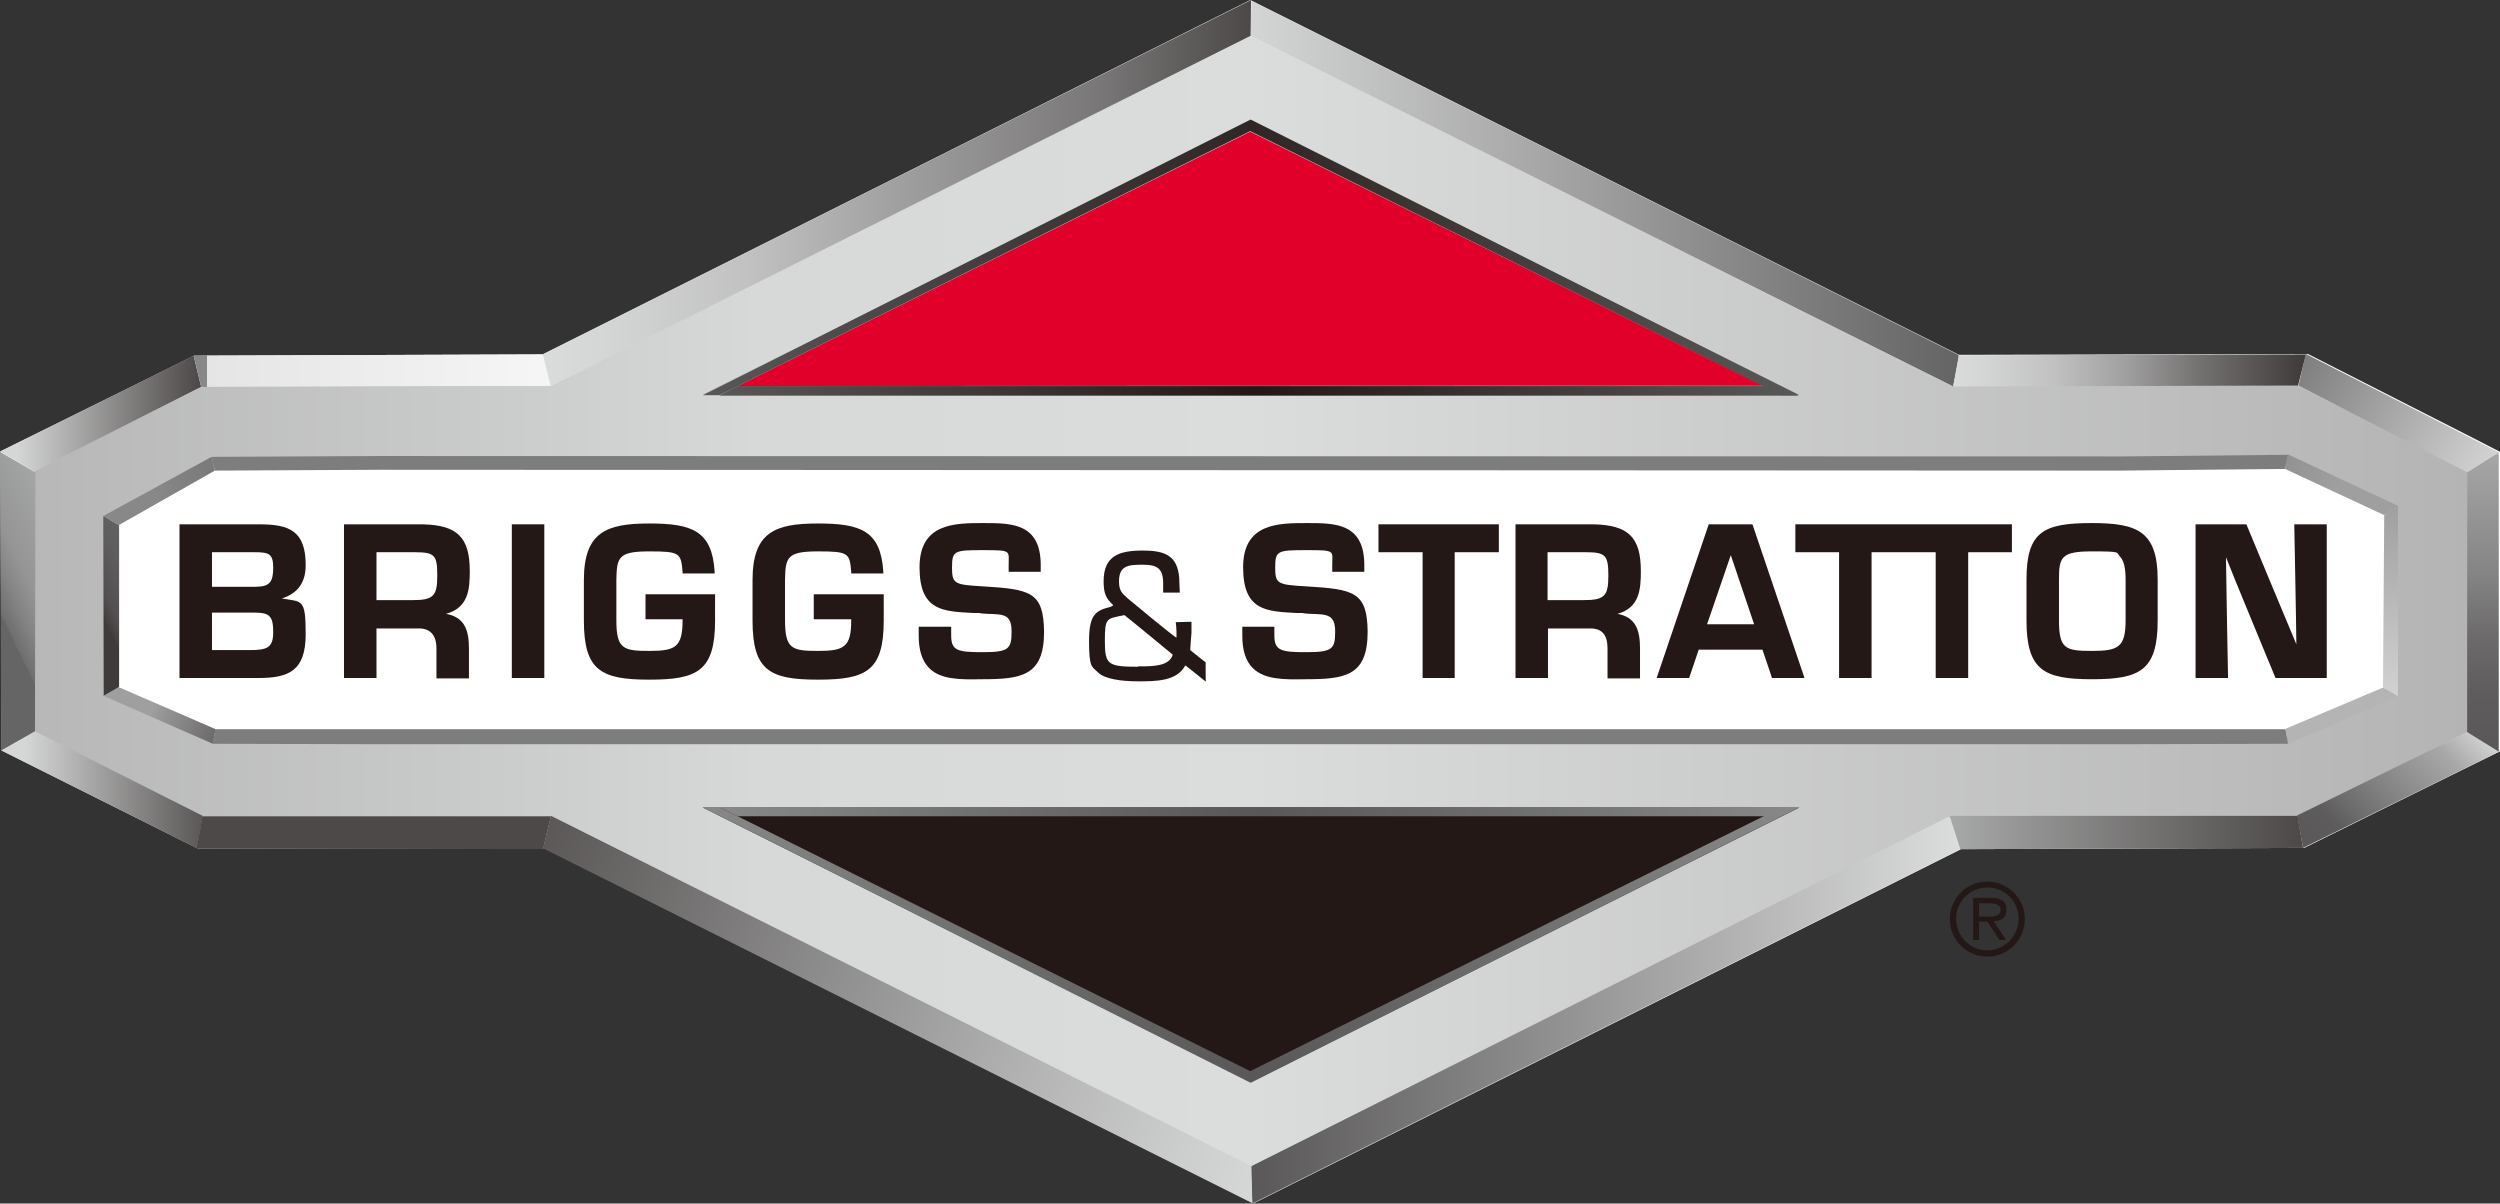 <?xml version="1.0" encoding="UTF-8"?>
<svg xmlns="http://www.w3.org/2000/svg" xmlns:xlink="http://www.w3.org/1999/xlink" version="1.1" viewBox="0 0 600.3 289">
  <rect x="0" y="0" width="600.3" height="289" fill="#333333" stroke="none"/>
  <defs>
    <style>
      .cls-1 {
        fill: none;
      }

      .cls-2 {
        fill: url(#Unbenannter_Verlauf);
      }

      .cls-3 {
        fill: url(#Unbenannter_Verlauf_2);
      }

      .cls-4 {
        fill: url(#Unbenannter_Verlauf_4);
      }

      .cls-5 {
        fill: url(#Unbenannter_Verlauf_3);
      }

      .cls-6 {
        fill: url(#Unbenannter_Verlauf_8);
      }

      .cls-7 {
        fill: url(#Unbenannter_Verlauf_6);
      }

      .cls-8 {
        fill: url(#Unbenannter_Verlauf_7);
      }

      .cls-9 {
        fill: url(#Unbenannter_Verlauf_5);
      }

      .cls-10 {
        fill: url(#Unbenannter_Verlauf_9);
      }

      .cls-11 {
        fill: #4c4948;
      }

      .cls-12 {
        clip-path: url(#clippath-17);
      }

      .cls-13 {
        clip-path: url(#clippath-19);
      }

      .cls-14 {
        clip-path: url(#clippath-11);
      }

      .cls-15 {
        clip-path: url(#clippath-16);
      }

      .cls-16 {
        clip-path: url(#clippath-18);
      }

      .cls-17 {
        clip-path: url(#clippath-10);
      }

      .cls-18 {
        clip-path: url(#clippath-15);
      }

      .cls-19 {
        clip-path: url(#clippath-13);
      }

      .cls-20 {
        clip-path: url(#clippath-14);
      }

      .cls-21 {
        clip-path: url(#clippath-12);
      }

      .cls-22 {
        clip-path: url(#clippath-20);
      }

      .cls-23 {
        clip-path: url(#clippath-21);
      }

      .cls-24 {
        clip-path: url(#clippath-22);
      }

      .cls-25 {
        clip-path: url(#clippath-23);
      }

      .cls-26 {
        clip-path: url(#clippath-24);
      }

      .cls-27 {
        clip-path: url(#clippath-1);
      }

      .cls-28 {
        clip-path: url(#clippath-3);
      }

      .cls-29 {
        clip-path: url(#clippath-4);
      }

      .cls-30 {
        clip-path: url(#clippath-2);
      }

      .cls-31 {
        clip-path: url(#clippath-7);
      }

      .cls-32 {
        clip-path: url(#clippath-6);
      }

      .cls-33 {
        clip-path: url(#clippath-9);
      }

      .cls-34 {
        clip-path: url(#clippath-8);
      }

      .cls-35 {
        clip-path: url(#clippath-5);
      }

      .cls-36 {
        fill: #231815;
      }

      .cls-37 {
        fill: #7d7d7d;
      }

      .cls-38 {
        fill: #fff;
      }

      .cls-39 {
        fill: #e0002a;
      }

      .cls-40 {
        fill: #b4b4b5;
      }

      .cls-41 {
        fill: url(#Unbenannter_Verlauf_14);
      }

      .cls-42 {
        fill: url(#Unbenannter_Verlauf_15);
      }

      .cls-43 {
        fill: url(#Unbenannter_Verlauf_12);
      }

      .cls-44 {
        fill: url(#Unbenannter_Verlauf_13);
      }

      .cls-45 {
        fill: url(#Unbenannter_Verlauf_20);
      }

      .cls-46 {
        fill: url(#Unbenannter_Verlauf_21);
      }

      .cls-47 {
        fill: url(#Unbenannter_Verlauf_22);
      }

      .cls-48 {
        fill: url(#Unbenannter_Verlauf_23);
      }

      .cls-49 {
        fill: url(#Unbenannter_Verlauf_24);
      }

      .cls-50 {
        fill: url(#Unbenannter_Verlauf_25);
      }

      .cls-51 {
        fill: url(#Unbenannter_Verlauf_18);
      }

      .cls-52 {
        fill: url(#Unbenannter_Verlauf_19);
      }

      .cls-53 {
        fill: url(#Unbenannter_Verlauf_16);
      }

      .cls-54 {
        fill: url(#Unbenannter_Verlauf_17);
      }

      .cls-55 {
        fill: url(#Unbenannter_Verlauf_10);
      }

      .cls-56 {
        fill: url(#Unbenannter_Verlauf_11);
      }

      .cls-57 {
        clip-path: url(#clippath);
      }
    </style>
    <clipPath id="clippath">
      <path class="cls-1" d="M168.6,193.9h263.5l-131.7,65.9-131.8-65.9ZM300.4,28.9l131.8,65.9H168.6L300.4,28.9ZM132.2,92.6H49l-40.7,20.4v62.8l40.7,20.3h83.2l168.2,84,168.2-84h83.2l40.7-20.3v-62.8l-40.7-20.4h-83.3L300.4,8.6l-168.2,84Z"/>
    </clipPath>
    <linearGradient id="Unbenannter_Verlauf" data-name="Unbenannter Verlauf" x1="-18.8" y1="-79.6" x2="-8.1" y2="-79.6" gradientTransform="translate(1036.9 4508.6) scale(54.8)" gradientUnits="userSpaceOnUse">
      <stop offset="0" stop-color="#b4b4b5"/>
      <stop offset="0" stop-color="#b7b7b8"/>
      <stop offset=".2" stop-color="#cbcccc"/>
      <stop offset=".3" stop-color="#d7d8d8"/>
      <stop offset=".5" stop-color="#dbdcdc"/>
      <stop offset="1" stop-color="#b4b4b5"/>
    </linearGradient>
    <clipPath id="clippath-1">
      <polygon class="cls-1" points="168.6 94.8 432.2 94.8 300.4 28.9 168.6 94.8"/>
    </clipPath>
    <linearGradient id="Unbenannter_Verlauf_2" data-name="Unbenannter Verlauf 2" x1="-25.3" y1="-83.9" x2="-14.6" y2="-83.9" gradientTransform="translate(793.3 2136) scale(24.7)" gradientUnits="userSpaceOnUse">
      <stop offset="0" stop-color="#9f9fa0"/>
      <stop offset=".5" stop-color="#fcfcfc"/>
      <stop offset="1" stop-color="#9f9fa0"/>
    </linearGradient>
    <clipPath id="clippath-2">
      <polygon class="cls-1" points="168.6 95 172.7 94.9 300.2 31.5 427.7 94.9 432 94.9 300.3 28.7 168.6 95"/>
    </clipPath>
    <linearGradient id="Unbenannter_Verlauf_3" data-name="Unbenannter Verlauf 3" x1="-25.3" y1="-83.9" x2="-14.6" y2="-83.9" gradientTransform="translate(793.1 2134.8) scale(24.7)" gradientUnits="userSpaceOnUse">
      <stop offset="0" stop-color="#595757"/>
      <stop offset=".5" stop-color="#2f2725"/>
      <stop offset="1" stop-color="#595757"/>
    </linearGradient>
    <clipPath id="clippath-3">
      <polygon class="cls-1" points="177.1 92.7 172.7 95 431.8 95 427.5 92.7 177.1 92.7"/>
    </clipPath>
    <linearGradient id="Unbenannter_Verlauf_4" data-name="Unbenannter Verlauf 4" x1="-23.3" y1="-88.8" x2="-12.7" y2="-88.8" gradientTransform="translate(1514.5 1647.6) rotate(-26.5) scale(21.8)" gradientUnits="userSpaceOnUse">
      <stop offset="0" stop-color="#595757"/>
      <stop offset=".5" stop-color="#231815"/>
      <stop offset="1" stop-color="#595757"/>
    </linearGradient>
    <clipPath id="clippath-4">
      <polygon class="cls-1" points="168.6 193.8 300.3 260 432 193.9 427.7 193.9 300.2 257.2 172.7 193.8 168.6 193.8"/>
    </clipPath>
    <linearGradient id="Unbenannter_Verlauf_5" data-name="Unbenannter Verlauf 5" x1="-25.3" y1="-79.4" x2="-14.6" y2="-79.4" gradientTransform="translate(793.1 -1733.4) scale(24.7 -24.7)" gradientUnits="userSpaceOnUse">
      <stop offset="0" stop-color="#888"/>
      <stop offset=".5" stop-color="#595757"/>
      <stop offset="1" stop-color="#888"/>
    </linearGradient>
    <clipPath id="clippath-5">
      <polygon class="cls-1" points="172.7 193.8 177.1 196 427.5 196 431.8 193.8 172.7 193.8"/>
    </clipPath>
    <linearGradient id="Unbenannter_Verlauf_6" data-name="Unbenannter Verlauf 6" x1="-25.6" y1="-84.2" x2="-15" y2="-84.2" gradientTransform="translate(1514.5 -1246.2) rotate(26.5) scale(21.8 -21.8)" gradientUnits="userSpaceOnUse">
      <stop offset="0" stop-color="#888"/>
      <stop offset=".5" stop-color="#595757"/>
      <stop offset="1" stop-color="#888"/>
    </linearGradient>
    <clipPath id="clippath-6">
      <polygon class="cls-1" points="0 108.5 .3 180.3 8.4 175.7 8.5 113.4 0 108.5"/>
    </clipPath>
    <linearGradient id="Unbenannter_Verlauf_7" data-name="Unbenannter Verlauf 7" x1="-116.2" y1="-145.1" x2="-105.6" y2="-145.1" gradientTransform="translate(753.2 498.6) rotate(-26) scale(4.5)" gradientUnits="userSpaceOnUse">
      <stop offset="0" stop-color="#666565"/>
      <stop offset="0" stop-color="#6f6e6e"/>
      <stop offset=".1" stop-color="#848484"/>
      <stop offset=".2" stop-color="#959595"/>
      <stop offset=".4" stop-color="#a0a1a1"/>
      <stop offset=".5" stop-color="#a7a8a8"/>
      <stop offset="1" stop-color="#a9aaaa"/>
    </linearGradient>
    <clipPath id="clippath-7">
      <polygon class="cls-1" points="300.3 8.6 469 92.8 470.4 85.3 300.5 .2 300.3 8.6"/>
    </clipPath>
    <linearGradient id="Unbenannter_Verlauf_8" data-name="Unbenannter Verlauf 8" x1="-27" y1="-87.7" x2="-16.3" y2="-87.7" gradientTransform="translate(730.2 1445.5) scale(16)" gradientUnits="userSpaceOnUse">
      <stop offset="0" stop-color="#d5d6d6"/>
      <stop offset="1" stop-color="#666565"/>
    </linearGradient>
    <clipPath id="clippath-8">
      <polygon class="cls-1" points="551.9 92.6 592.4 113.4 600 108.6 553.7 85 551.9 92.6"/>
    </clipPath>
    <linearGradient id="Unbenannter_Verlauf_9" data-name="Unbenannter Verlauf 9" x1="-31.1" y1="-91.5" x2="-20.5" y2="-91.5" gradientTransform="translate(461.7 547.5) rotate(30) scale(4.9)" gradientUnits="userSpaceOnUse">
      <stop offset="0" stop-color="#7d7d7d"/>
      <stop offset="1" stop-color="#d2d2d3"/>
    </linearGradient>
    <clipPath id="clippath-9">
      <polygon class="cls-1" points="470.4 85.3 469 92.8 551.8 92.6 553.7 85.1 470.4 85.3"/>
    </clipPath>
    <linearGradient id="Unbenannter_Verlauf_10" data-name="Unbenannter Verlauf 10" x1="-26.2" y1="-92" x2="-15.5" y2="-92" gradientTransform="translate(677.2 820.5) scale(8)" gradientUnits="userSpaceOnUse">
      <stop offset="0" stop-color="#dbdcdc"/>
      <stop offset=".1" stop-color="#d4d5d5"/>
      <stop offset=".3" stop-color="#c1c1c1"/>
      <stop offset=".5" stop-color="#a1a0a0"/>
      <stop offset=".7" stop-color="#757372"/>
      <stop offset="1" stop-color="#3f3b3a"/>
    </linearGradient>
    <clipPath id="clippath-10">
      <polygon class="cls-1" points="130.3 85.1 132.1 92.8 300.3 8.6 300.4 0 130.3 85.1"/>
    </clipPath>
    <linearGradient id="Unbenannter_Verlauf_11" data-name="Unbenannter Verlauf 11" x1="-36.6" y1="-87.7" x2="-25.9" y2="-87.7" gradientTransform="translate(714.4 1446.1) scale(16)" gradientUnits="userSpaceOnUse">
      <stop offset="0" stop-color="#dbdcdc"/>
      <stop offset=".1" stop-color="#d4d5d5"/>
      <stop offset=".3" stop-color="#c1c1c1"/>
      <stop offset=".5" stop-color="#a2a1a1"/>
      <stop offset=".8" stop-color="#777575"/>
      <stop offset="1" stop-color="#4c4948"/>
    </linearGradient>
    <clipPath id="clippath-11">
      <polygon class="cls-1" points="0 108.4 8.2 113.2 48.3 92.9 46.5 85.4 0 108.4"/>
    </clipPath>
    <linearGradient id="Unbenannter_Verlauf_12" data-name="Unbenannter Verlauf 12" x1="-133.3" y1="-100.1" x2="-122.6" y2="-100.1" gradientTransform="translate(603.9 552.7) scale(4.5)" gradientUnits="userSpaceOnUse">
      <stop offset="0" stop-color="#d5d6d6"/>
      <stop offset="1" stop-color="#3f3b3a"/>
    </linearGradient>
    <clipPath id="clippath-12">
      <polygon class="cls-1" points="46.5 85.4 48.3 92.9 132.2 92.6 130.3 85.1 46.5 85.4"/>
    </clipPath>
    <linearGradient id="Unbenannter_Verlauf_13" data-name="Unbenannter Verlauf 13" x1="-73.6" y1="-91.9" x2="-63" y2="-91.9" gradientTransform="translate(638.4 827.6) scale(8)" gradientUnits="userSpaceOnUse">
      <stop offset="0" stop-color="#888"/>
      <stop offset="0" stop-color="#8e8e8e"/>
      <stop offset="0" stop-color="#a9a9a9"/>
      <stop offset="0" stop-color="#bfbfc0"/>
      <stop offset="0" stop-color="#d0d0d1"/>
      <stop offset="0" stop-color="#dcdcdd"/>
      <stop offset="0" stop-color="#e3e3e4"/>
      <stop offset="0" stop-color="#e5e5e6"/>
      <stop offset="1" stop-color="#f6f6f6"/>
    </linearGradient>
    <clipPath id="clippath-13">
      <polygon class="cls-1" points="300.3 280.1 300.7 289 470.7 203.9 468.1 196 300.3 280.1"/>
    </clipPath>
    <linearGradient id="Unbenannter_Verlauf_14" data-name="Unbenannter Verlauf 14" x1="-26.9" y1="-76.6" x2="-16.3" y2="-76.6" gradientTransform="translate(730.5 1466.2) scale(16)" gradientUnits="userSpaceOnUse">
      <stop offset="0" stop-color="#595757"/>
      <stop offset="1" stop-color="#dbdcdc"/>
    </linearGradient>
    <clipPath id="clippath-14">
      <polygon class="cls-1" points="551.6 195.8 553 203.6 600 180.5 592.4 175.8 551.6 195.8"/>
    </clipPath>
    <linearGradient id="Unbenannter_Verlauf_15" data-name="Unbenannter Verlauf 15" x1="-9" y1="-69.8" x2="1.7" y2="-69.8" gradientTransform="translate(333.4 -27.1) rotate(135) scale(4.7)" gradientUnits="userSpaceOnUse">
      <stop offset="0" stop-color="#d5d6d6"/>
      <stop offset="0" stop-color="#d4d5d5"/>
      <stop offset=".2" stop-color="#a8a8a8"/>
      <stop offset=".5" stop-color="#868585"/>
      <stop offset=".7" stop-color="#6d6c6c"/>
      <stop offset=".8" stop-color="#5e5c5c"/>
      <stop offset="1" stop-color="#595757"/>
    </linearGradient>
    <clipPath id="clippath-15">
      <polygon class="cls-1" points="468.1 195.9 470.7 203.9 553 203.6 551.7 195.9 468.1 195.9"/>
    </clipPath>
    <linearGradient id="Unbenannter_Verlauf_16" data-name="Unbenannter Verlauf 16" x1="-26.3" y1="-79.4" x2="-15.6" y2="-79.4" gradientTransform="translate(677.3 832.5) scale(8)" gradientUnits="userSpaceOnUse">
      <stop offset="0" stop-color="#a9aaaa"/>
      <stop offset="1" stop-color="#4c4948"/>
    </linearGradient>
    <clipPath id="clippath-16">
      <polygon class="cls-1" points="130.4 203.7 300.7 288.9 300.5 280 132.3 195.9 130.4 203.7"/>
    </clipPath>
    <linearGradient id="Unbenannter_Verlauf_17" data-name="Unbenannter Verlauf 17" x1="-31.6" y1="-68.9" x2="-21" y2="-68.9" gradientTransform="translate(167.6 1566) rotate(23) scale(18)" gradientUnits="userSpaceOnUse">
      <stop offset="0" stop-color="#4c4948"/>
      <stop offset="0" stop-color="#5a5756"/>
      <stop offset=".4" stop-color="#8e8d8d"/>
      <stop offset=".7" stop-color="#b5b5b5"/>
      <stop offset=".9" stop-color="#cccdcd"/>
      <stop offset="1" stop-color="#d5d6d6"/>
    </linearGradient>
    <clipPath id="clippath-17">
      <polygon class="cls-1" points=".3 180.2 47.3 203.7 48.7 195.9 8.4 175.6 .3 180.2"/>
    </clipPath>
    <linearGradient id="Unbenannter_Verlauf_18" data-name="Unbenannter Verlauf 18" x1="-132.9" y1="-82" x2="-122.3" y2="-82" gradientTransform="translate(604 561.9) scale(4.5)" gradientUnits="userSpaceOnUse">
      <stop offset="0" stop-color="#d5d6d6"/>
      <stop offset="1" stop-color="#4c4948"/>
    </linearGradient>
    <clipPath id="clippath-18">
      <polygon class="cls-1" points="592.4 113.4 592.4 175.8 600 180.5 600 108.6 592.4 113.4"/>
    </clipPath>
    <linearGradient id="Unbenannter_Verlauf_19" data-name="Unbenannter Verlauf 19" x1="-21.8" y1="-75" x2="-11.1" y2="-75" gradientTransform="translate(90.6 255.4) rotate(90) scale(6.7)" gradientUnits="userSpaceOnUse">
      <stop offset="0" stop-color="#b4b4b5"/>
      <stop offset="0" stop-color="#a7a6a7"/>
      <stop offset=".4" stop-color="#858484"/>
      <stop offset=".6" stop-color="#6d6b6b"/>
      <stop offset=".8" stop-color="#5e5c5c"/>
      <stop offset="1" stop-color="#595757"/>
    </linearGradient>
    <clipPath id="clippath-19">
      <polygon class="cls-1" points="24.8 123.9 24.9 167.1 28.6 165 28.6 126.1 24.8 123.9"/>
    </clipPath>
    <linearGradient id="Unbenannter_Verlauf_20" data-name="Unbenannter Verlauf 20" x1="-187.2" y1="-189.5" x2="-176.5" y2="-189.5" gradientTransform="translate(676.4 373.6) rotate(-26) scale(2.6)" gradientUnits="userSpaceOnUse">
      <stop offset="0" stop-color="#3f3b3a"/>
      <stop offset="0" stop-color="#433f3e"/>
      <stop offset=".1" stop-color="#535050"/>
      <stop offset=".3" stop-color="#5e5c5c"/>
      <stop offset=".5" stop-color="#646363"/>
      <stop offset="1" stop-color="#666565"/>
    </linearGradient>
    <clipPath id="clippath-20">
      <polygon class="cls-1" points="548.7 112.6 572.5 123.7 575.9 121.5 549.4 109.1 548.7 112.6"/>
    </clipPath>
    <linearGradient id="Unbenannter_Verlauf_21" data-name="Unbenannter Verlauf 21" x1="15.3" y1="-63.8" x2="25.9" y2="-63.8" gradientTransform="translate(701.9 -68.9) rotate(-156.2) scale(3.5)" gradientUnits="userSpaceOnUse">
      <stop offset="0" stop-color="#9f9fa0"/>
      <stop offset="1" stop-color="#7d7d7d"/>
    </linearGradient>
    <clipPath id="clippath-21">
      <polygon class="cls-1" points="24.8 123.9 28.5 126.1 51.6 113 50.8 109.7 24.8 123.9"/>
    </clipPath>
    <linearGradient id="Unbenannter_Verlauf_22" data-name="Unbenannter Verlauf 22" x1="-134.8" y1="1.6" x2="-124.1" y2="1.6" gradientTransform="translate(483.2 -71.9) rotate(-23.8) scale(3.6 -3.6)" gradientUnits="userSpaceOnUse">
      <stop offset="0" stop-color="#888"/>
      <stop offset="1" stop-color="#666565"/>
    </linearGradient>
    <clipPath id="clippath-22">
      <polygon class="cls-1" points="509.7 109.6 91.1 109.5 50.8 109.7 51.6 113 91.8 112.8 509 113 548.7 112.6 549.4 109.2 509.7 109.6"/>
    </clipPath>
    <linearGradient id="Unbenannter_Verlauf_23" data-name="Unbenannter Verlauf 23" x1="-252.5" y1="731.1" x2="-241.8" y2="731.1" gradientTransform="translate(564.6 200.5) rotate(90) scale(.4)" gradientUnits="userSpaceOnUse">
      <stop offset="0" stop-color="#dbdcdc"/>
      <stop offset="1" stop-color="#7d7d7d"/>
    </linearGradient>
    <clipPath id="clippath-23">
      <polygon class="cls-1" points="24.9 167.1 51.1 178.6 51.8 175.1 28.5 165 24.9 167.1"/>
    </clipPath>
    <linearGradient id="Unbenannter_Verlauf_24" data-name="Unbenannter Verlauf 24" x1="-151.5" y1="-25.4" x2="-140.8" y2="-25.4" gradientTransform="translate(485.8 465.4) rotate(23.8) scale(3.5)" gradientUnits="userSpaceOnUse">
      <stop offset="0" stop-color="#9f9fa0"/>
      <stop offset="1" stop-color="#2f2725"/>
    </linearGradient>
    <clipPath id="clippath-24">
      <polygon class="cls-1" points="572.5 123.7 572.2 165.1 575.9 167.2 575.9 121.5 572.5 123.7"/>
    </clipPath>
    <linearGradient id="Unbenannter_Verlauf_25" data-name="Unbenannter Verlauf 25" x1="-.3" y1="-89.1" x2="10.4" y2="-89.1" gradientTransform="translate(955.4 166) rotate(-90) scale(4.3)" gradientUnits="userSpaceOnUse">
      <stop offset="0" stop-color="#d2d2d3"/>
      <stop offset="1" stop-color="#9f9fa0"/>
    </linearGradient>
  </defs>
  <!-- Generator: Adobe Illustrator 28.7.1, SVG Export Plug-In . SVG Version: 1.2.0 Build 142)  -->
  <g>
    <g id="layer">
      <g>
        <path class="cls-36" d="M486.2,220.7c0,5-4,9-9,9s-9-4-9-9,4-9,9-9,9,4,9,9M469.7,220.6c0,4.2,3.4,7.6,7.5,7.6s7.5-3.4,7.5-7.6-3.3-7.5-7.5-7.5-7.5,3.4-7.5,7.5M481.7,225.7h-1.6l-2.9-4.4h-2v4.4h-1.4v-10.1h4.4c1.8,0,3.6.5,3.6,2.7s-1.3,2.8-3.1,2.9l3,4.5ZM475.3,220.1h2.6c2,0,2.5-.8,2.5-1.8s-1.4-1.4-2.5-1.4h-2.7v3.2h.1Z"/>
        <path class="cls-38" d="M130.9,84.8l-.6.3s-82.4.3-83.7.3c-1.2.6-43.4,21.5-46.5,23,0,3.5.3,68.3.3,71.8,3,1.5,45.9,23,47,23.5h83.5c0,.1,167.6,83.9,170.1,85.2h.1c-.1.1,169.2-84.7,169.2-84.7l.6-.3s81-.3,82.4-.3c1.2-.6,43.9-21.7,47-23.2v-71.9c0-.1-40.3-20.5-46.1-23.5-2.5,0-82.8.2-82.8.2h-1S302.4,1.1,300.2,0c-.5.3-169.3,84.8-169.3,84.8"/>
      </g>
      <g class="cls-57">
        <rect class="cls-2" x="8.3" y="8.6" width="584.2" height="271.5"/>
      </g>
      <polygon class="cls-38" points="53.3 177.9 26.5 164.5 26.5 124.2 53.3 110.8 547.5 110.8 574.3 124.2 574.3 164.5 547.5 177.9 53.3 177.9"/>
      <g class="cls-27">
        <rect class="cls-3" x="168.6" y="28.9" width="263.5" height="65.9"/>
      </g>
      <g>
        <path class="cls-36" d="M67.7,143.7c3.7-1.2,5.7-3.7,5.7-8,0-8.2-3.9-9.8-11.1-9.8h-19.2v36.9h19c7.2,0,11.3-1.7,11.3-10.5s-.9-7.7-5.7-8.6M50.9,132.6h10.2c3.4,0,4.5.3,4.5,3.7s-.8,4.6-4.3,4.6h-10.4v-8.3ZM59.9,156.1h-9v-9h10.2c3.7,0,4.5.9,4.5,4.7s-1.5,4.3-5.7,4.3"/>
        <path class="cls-36" d="M112.8,137.1c0-8.1-3-11-11.3-11.2h-18.9v36.9h7.8v-11.9h10.2c2.7,0,4.2,1.6,4.2,4.8v7.2h7.8v-7.2c0-4.5-1.1-7.5-5.5-8.3,5.4-1.5,5.7-5.9,5.7-10.3M99.1,144.1h-8.7v-11.5h9.2c4.8,0,5.4.7,5.4,5.6s-.9,5.9-5.9,5.9"/>
        <path class="cls-36" d="M394,137.1c0-8.1-3-11-11.3-11.2h-18.8v36.9h7.8v-11.9h10.2c2.8,0,4.1,1.6,4.1,4.8v7.2h7.8v-7.2c0-4.5-1.1-7.5-5.4-8.3,5.3-1.5,5.6-5.9,5.6-10.3M380.3,144.1h-8.7v-11.5h9.2c4.7,0,5.4.7,5.4,5.6s-.9,5.9-5.9,5.9"/>
        <polygon class="cls-36" points="122.9 125.9 122.9 162.8 130.7 162.8 130.7 125.9 130.3 125.9 122.9 125.9"/>
        <path class="cls-36" d="M236.1,140.8c-7-.4-7.5-.6-7.5-4.6s.6-4.1,7.5-4.1,6.1.1,6.1,3.6v1.6h7.7v-1.6c0-10.1-7-10.1-13.8-10.1s-15.3,0-15.3,10.6,5.7,10.6,13.1,11h1.3c0,.1,2,.2,2,.2,4,.1,5.7.2,5.7,4.3s-.7,4.9-6.8,4.9-7.7-.3-7.7-4v-2.1h-7.8v2.1c0,3.5.8,6.1,2.5,7.8,2.7,2.8,7.5,2.8,12.5,2.7,9.6,0,15.1-.7,15.1-11.4-.1-9.6-3.3-10.2-14.6-10.9"/>
        <path class="cls-36" d="M313.7,140.8c-7-.4-7.5-.6-7.5-4.6s.6-4.1,7.6-4.1,6.1.1,6.1,3.6v1.6h7.7v-1.6c0-10.1-7-10.1-13.8-10.1s-15.3,0-15.3,10.6,5.7,10.6,13,11h1.3c0,.1,1.9.2,1.9.2,4.1.1,5.9.2,5.9,4.3s-.7,4.9-6.8,4.9-7.8-.3-7.8-4v-2.1h-7.7v2.1c0,3.5.8,6.1,2.5,7.8,2.8,2.8,7.5,2.8,12.5,2.7,9.6,0,15.1-.7,15.1-11.4-.1-9.6-3.3-10.2-14.7-10.9"/>
        <polygon class="cls-36" points="331 125.9 331 132.6 341.6 132.6 341.6 162.8 349.3 162.8 349.3 132.6 359.9 132.6 359.9 125.9 359.5 125.9 331 125.9"/>
        <polygon class="cls-36" points="460 125.9 459.6 125.9 454.2 125.9 431.1 125.9 431.1 132.6 441.6 132.6 441.6 162.8 449.4 162.8 449.4 132.6 454.2 132.6 460 132.6 464.8 132.6 464.8 162.8 472.6 162.8 472.6 132.6 483.1 132.6 483.1 125.9 482.7 125.9 460 125.9"/>
        <path class="cls-36" d="M502.3,125.6c-11.6,0-15.7,2-15.7,13.6v9.7c0,12,4.1,14.2,15.7,14.2s15.8-2.1,15.8-14.2v-9.7c0-11.6-4.8-13.6-15.8-13.6M510.4,148.9c0,6.5-1.7,7.4-8.1,7.4s-7.9-.5-7.9-7.4v-9.7c0-5.4.5-6.8,7.9-6.8s5.7.2,6.8,1.3c.9,1,1.3,2.7,1.3,5.5v9.7Z"/>
        <path class="cls-36" d="M558.2,125.9h-7.3s.5,25.8.5,28.8c-1.2-2.8-12-28.8-12-28.8h-12.2v36.9h7.8s-.5-26.1-.5-29c1,2.7,11.9,29,11.9,29h12.3v-36.9h-.5Z"/>
        <path class="cls-36" d="M195.4,148.7h9v.2c0,6.5-1.7,7.4-8,7.4s-7.9-.5-7.9-7.4v-9.7c.1-5.4.5-6.8,7.9-6.8s7.6.4,8,4.9v.4h7.7v-.4c-.6-9.9-5.5-11.6-15.7-11.6s-15.7,2-15.7,13.6v9.7c0,12,4.1,14.2,15.7,14.2s15.8-2.1,15.8-14.2v-6.3h-16.8v6Z"/>
        <path class="cls-36" d="M155,148.7h8.9v.2c0,6.5-1.7,7.4-8,7.4s-7.9-.5-7.9-7.4v-9.7c.1-5.4.5-6.8,7.9-6.8s7.6.4,8,4.9v.4h7.7v-.4c-.6-9.9-5.5-11.6-15.7-11.6s-15.7,2-15.7,13.6v9.7c0,12,4.1,14.2,15.7,14.2s15.8-2.1,15.8-14.2v-6.3h-16.7v6Z"/>
        <path class="cls-36" d="M418.1,125.9h-7.8l-12.5,36.9h7.8l2.3-6.8h15.3l2.3,6.8h7.8l-12.5-36.9h-2.7ZM409.9,149.9l5.7-16.6,5.6,16.6h-11.3Z"/>
        <path class="cls-36" d="M265,139.6c0,3.1.7,4.2,2.3,5.7-.1.2-.6.4-.6.4-3.4.9-5.2,1.6-5.2,8.2s.7,6.1,2.2,7.6,5.4,2.1,9.6,2.1,9.3,0,11.3-3.8c.2,0,4.9,3.9,5,3.9-.1,0-.1-1.3-.1-2.6v-2.1c0,.1-3.7-2.9-3.7-2.9h0c0-.7.3-4.1.3-4.1v-2.7c-.1,0-3.8.1-3.8.1.1,0,.2,2.3.2,2.3v1.4c-.3.1-11.7-9.4-11.7-9.4-1.5-1.3-2.1-2-2.1-4.1,0-3.8,2.2-4,5.7-4s4.9.9,4.9,4.5v2.2h4c0-.1-.1-2.2-.1-2.2,0-6.6-3.2-7.9-8.8-7.9s-9.4,1.2-9.4,7.4M273.3,160.1c-7.3,0-8-.5-8-6.2s.4-5.3,4.7-6.2c.1,0,11.6,9.5,11.6,9.5-.8,2.8-4.9,2.8-7.6,2.8h-.7Z"/>
        <polygon class="cls-36" points="300.4 259.8 168.7 193.9 432.1 193.9 300.4 259.8"/>
      </g>
      <g class="cls-30">
        <rect class="cls-5" x="168.6" y="28.7" width="263.3" height="66.2"/>
      </g>
      <g class="cls-28">
        <polygon class="cls-4" points="171.8 93.2 380.2 -10.8 432.7 94.5 224.3 198.5 171.8 93.2"/>
      </g>
      <g class="cls-29">
        <rect class="cls-9" x="168.6" y="193.8" width="263.3" height="66.2"/>
      </g>
      <g class="cls-35">
        <polygon class="cls-7" points="171.8 195.6 380.2 299.6 432.7 194.2 224.3 90.3 171.8 195.6"/>
      </g>
      <g class="cls-32">
        <polygon class="cls-8" points="-28.2 122.3 6.9 105.2 36.8 166.5 1.7 183.6 -28.2 122.3"/>
      </g>
      <g class="cls-31">
        <rect class="cls-6" x="300.3" y=".2" width="170" height="92.6"/>
      </g>
      <g class="cls-34">
        <polygon class="cls-10" points="563.9 64.2 612.3 92.1 588 134.2 539.6 106.3 563.9 64.2"/>
      </g>
      <g class="cls-33">
        <rect class="cls-55" x="469" y="85.1" width="84.8" height="7.7"/>
      </g>
      <g class="cls-17">
        <rect class="cls-56" x="130.3" y="0" width="170.1" height="92.8"/>
      </g>
      <g class="cls-14">
        <rect class="cls-43" y="85.4" width="48.3" height="27.8"/>
      </g>
      <g class="cls-21">
        <rect class="cls-44" x="46.5" y="85.1" width="85.7" height="7.8"/>
      </g>
      <g class="cls-19">
        <rect class="cls-41" x="300.3" y="196" width="170.4" height="93"/>
      </g>
      <g class="cls-20">
        <polygon class="cls-42" points="613.9 189.7 575.8 227.8 537.7 189.7 575.8 151.6 613.9 189.7"/>
      </g>
      <g class="cls-18">
        <rect class="cls-53" x="468.1" y="195.9" width="85" height="8"/>
      </g>
      <g class="cls-15">
        <polygon class="cls-54" points="156.4 134.6 334.2 210.1 274.7 350.1 97 274.7 156.4 134.6"/>
      </g>
      <g class="cls-12">
        <rect class="cls-51" x=".3" y="175.6" width="48.4" height="28.2"/>
      </g>
      <polygon class="cls-11" points="130.4 203.9 47.2 203.7 48.6 196 132.3 196 130.4 203.9"/>
      <g class="cls-16">
        <rect class="cls-52" x="592.4" y="108.6" width="7.6" height="71.9"/>
      </g>
      <g class="cls-13">
        <polygon class="cls-45" points="7.8 132.2 27.9 122.4 45.6 158.8 25.5 168.6 7.8 132.2"/>
      </g>
      <g class="cls-22">
        <polygon class="cls-46" points="571.5 133.7 543.3 121.3 553.1 99.1 581.2 111.5 571.5 133.7"/>
      </g>
      <g class="cls-23">
        <polygon class="cls-47" points="29.1 136 57.7 123.4 47.3 99.8 18.7 112.3 29.1 136"/>
      </g>
      <g class="cls-24">
        <rect class="cls-48" x="50.8" y="109.2" width="498.6" height="3.8"/>
      </g>
      <polygon class="cls-40" points="548.8 175 549.4 178.6 575.9 167.2 572.2 165.1 548.8 175"/>
      <g class="cls-25">
        <polygon class="cls-49" points="29.3 155.1 56.8 167.2 47.4 188.5 19.9 176.4 29.3 155.1"/>
      </g>
      <polygon class="cls-37" points="91.2 178.7 51.1 178.6 51.7 175.1 92 175.1 508.6 175.1 548.8 175.1 549.4 178.6 509.8 178.7 91.2 178.7"/>
      <g class="cls-26">
        <rect class="cls-50" x="572.2" y="121.5" width="3.6" height="45.6"/>
      </g>
      <g>
        <polygon class="cls-39" points="177.2 92.7 300.2 31.6 423.2 92.6 177.2 92.7"/>
        <path class="cls-36" d="M187.7,198.4c25.4,12.7,109.3,54.6,112.7,56.3,3.4-1.7,87.3-43.6,112.7-56.3h-225.4Z"/>
      </g>
    </g>
  </g>
</svg>